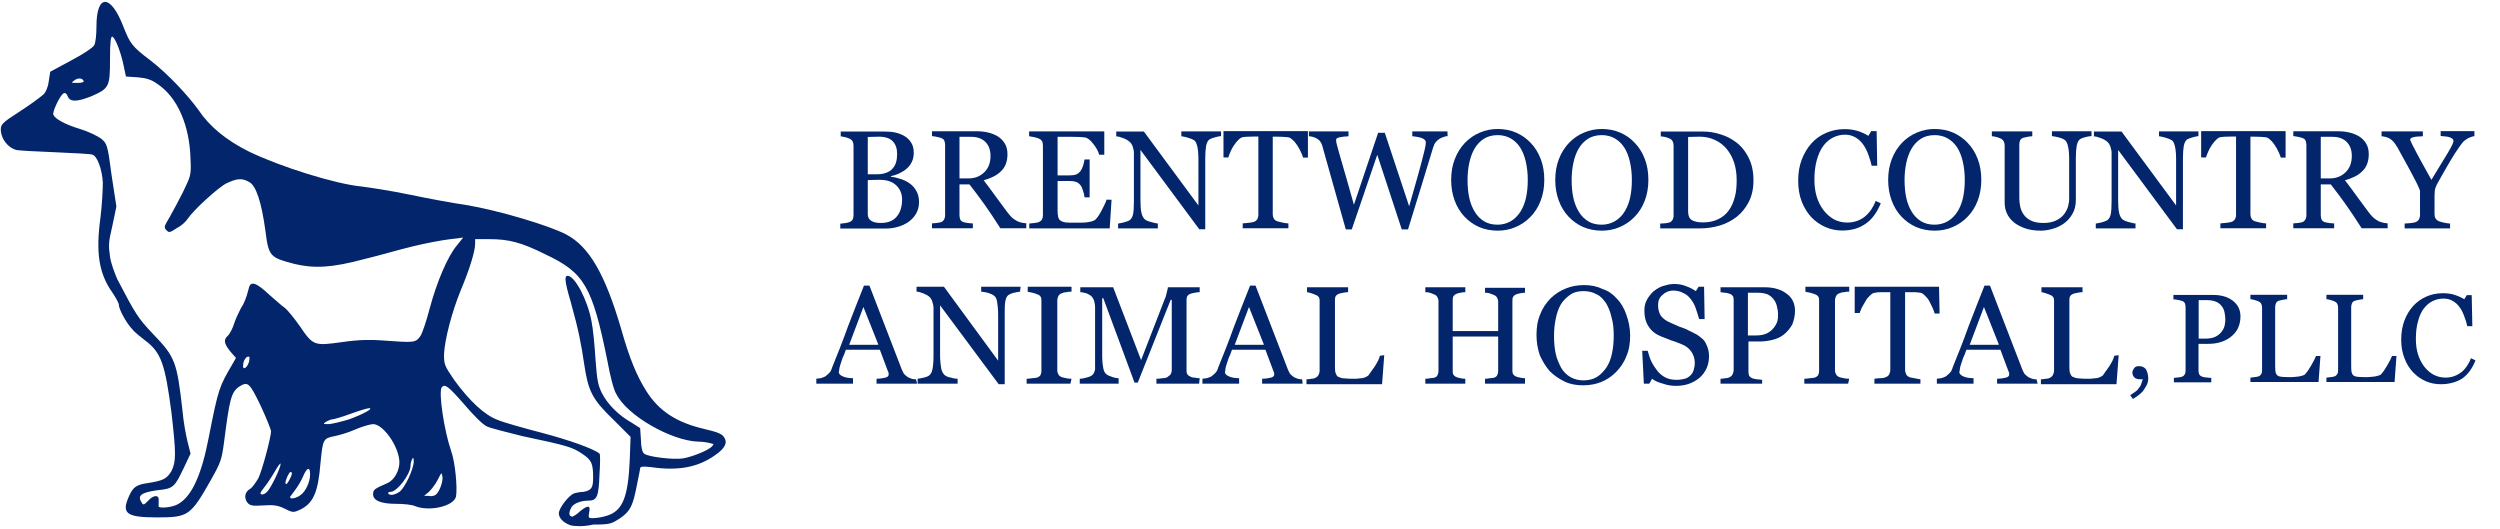 <?xml version="1.0" encoding="utf-8"?>
<!-- Generator: Adobe Illustrator 23.0.1, SVG Export Plug-In . SVG Version: 6.00 Build 0)  -->
<svg version="1.1"
	 id="svg981" xmlns:cc="http://creativecommons.org/ns#" xmlns:dc="http://purl.org/dc/elements/1.1/" xmlns:inkscape="http://www.inkscape.org/namespaces/inkscape" xmlns:rdf="http://www.w3.org/1999/02/22-rdf-syntax-ns#" xmlns:sodipodi="http://sodipodi.sourceforge.net/DTD/sodipodi-0.dtd" xmlns:svg="http://www.w3.org/2000/svg"
	 xmlns="http://www.w3.org/2000/svg" xmlns:xlink="http://www.w3.org/1999/xlink" x="0px" y="0px" viewBox="0 0 313.6 66.3"
	 style="enable-background:new 0 0 313.6 66.3;" xml:space="preserve">
<style type="text/css">
	.st0{fill:#03256c;}
</style>
<sodipodi:namedview  bordercolor="#666666" borderopacity="1.0" fit-margin-bottom="0" fit-margin-left="0" fit-margin-right="0" fit-margin-top="0" id="base" inkscape:current-layer="layer1" inkscape:cx="127.19963" inkscape:cy="-195.31973" inkscape:document-units="mm" inkscape:guide-bbox="true" inkscape:pageopacity="0.0" inkscape:pageshadow="2" inkscape:window-height="705" inkscape:window-maximized="1" inkscape:window-width="1366" inkscape:window-x="-8" inkscape:window-y="-8" inkscape:zoom="0.56770179" pagecolor="#ffffff" showgrid="false" showguides="false">
	<sodipodi:guide  id="guide4560" inkscape:locked="false" orientation="0,1" position="15.184,1.006"></sodipodi:guide>
</sodipodi:namedview>
<g id="g3250" transform="translate(2.097,-10.329)">
</g>
<g id="g4558" transform="matrix(0.687,0,0,0.687,-9.651,40.57)">
	<g id="flowRoot1158-4" transform="matrix(0.26,0,0,0.26,111.162,5.033)">
		<path id="path1240-8" inkscape:connector-curvature="0" class="st0" d="M265-117.9c2,1.3,3.6,3.1,4.9,5.3c1.3,2.2,2,4.8,2,7.9
			c0,3.2-0.7,5.9-2.1,8.3s-3.2,4.3-5.4,5.8c-2.1,1.5-4.6,2.6-7.3,3.4c-2.7,0.8-5.5,1.2-8.3,1.2h-32.2v-3.4c0.8-0.1,1.9-0.2,3.4-0.4
			c1.5-0.2,2.5-0.5,3.2-0.8c1-0.4,1.7-1,2.1-1.8c0.4-0.8,0.6-1.7,0.6-2.9v-48.9c0-1.1-0.2-2-0.6-2.9c-0.4-0.8-1.1-1.5-2.2-2
			c-1-0.5-2-0.8-3.2-1.1s-2.2-0.4-3-0.5v-3.4h31.4c2.4,0,4.8,0.2,7,0.7c2.2,0.5,4.4,1.3,6.4,2.5c1.9,1.1,3.4,2.6,4.7,4.6
			c1.2,1.9,1.8,4.3,1.8,7c0,2.4-0.4,4.5-1.3,6.4c-0.9,1.9-2.1,3.5-3.6,4.8c-1.5,1.3-3.2,2.4-5.1,3.3c-1.9,0.9-3.9,1.5-6.1,2v0.4
			c2,0.2,4.1,0.7,6.5,1.5C260.9-120.3,263.1-119.2,265-117.9L265-117.9z M253.4-128.2c1.2-1.4,2-2.9,2.4-4.5
			c0.5-1.6,0.7-3.6,0.7-5.8c0-3.7-1-6.7-3.1-8.8c-2-2.1-5.3-3.2-9.7-3.2c-1,0-2.3,0-3.9,0.1c-1.5,0-2.8,0.1-3.9,0.1v26.2h6.1
			c2.6,0,4.9-0.3,6.7-1C250.7-125.8,252.2-126.8,253.4-128.2z M260-106.4c0-4-1.4-7.3-4.1-9.9c-2.7-2.6-6.5-3.9-11.6-3.9
			c-2,0-3.8,0-5.2,0.1c-1.4,0-2.5,0.1-3.2,0.1v24c0,2,0.8,3.5,2.4,4.6c1.6,1,3.9,1.5,6.8,1.5c4.8,0,8.4-1.4,10.9-4.2
			S260-101,260-106.4L260-106.4z"/>
		<path id="path1242-1" inkscape:connector-curvature="0" class="st0" d="M347.3-86.2H329c-4.1-6.4-7.7-11.9-11-16.5
			c-3.3-4.6-6.8-9.4-10.7-14.3h-7v21.6c0,1.1,0.2,2.1,0.5,3c0.4,0.8,1.1,1.5,2.3,1.9c0.6,0.2,1.6,0.4,3,0.6c1.4,0.2,2.7,0.3,3.6,0.3
			v3.4H281v-3.4c0.8-0.1,1.9-0.2,3.3-0.3c1.5-0.2,2.5-0.4,3.1-0.6c1-0.4,1.6-1,2.1-1.8c0.4-0.8,0.7-1.8,0.7-3.1v-49.2
			c0-1.1-0.2-2.1-0.5-3s-1.1-1.5-2.3-2c-0.8-0.3-1.8-0.5-3.1-0.8c-1.3-0.3-2.4-0.4-3.3-0.5v-3.4h31.4c2.9,0,5.6,0.3,8.1,0.9
			c2.5,0.6,4.8,1.5,6.9,2.8c2,1.3,3.6,3,4.8,5c1.2,2,1.8,4.5,1.8,7.4c0,2.6-0.4,4.9-1.2,7c-0.8,2-2,3.8-3.6,5.2
			c-1.4,1.4-3.2,2.6-5.2,3.6c-2,1-4.2,1.8-6.7,2.5c3.4,4.4,6.1,8.2,8.3,11.2c2.2,3,5,6.7,8.2,11.1c1.4,1.9,2.7,3.3,3.8,4.3
			c1.2,0.9,2.3,1.6,3.4,2.2c0.8,0.4,1.9,0.7,3.1,1c1.2,0.2,2.3,0.4,3.1,0.4V-86.2z M322.1-137c0-4.1-1.2-7.4-3.6-9.8
			c-2.4-2.4-5.7-3.6-10-3.6h-8.2v29.2h6.3c4.4,0,8.1-1.4,11-4.2C320.6-128.2,322.1-132.1,322.1-137L322.1-137z"/>
		<path id="path1244-7" inkscape:connector-curvature="0" class="st0" d="M407.1-106.2l-1.3,20.1h-56.5v-3.4c1-0.1,2.2-0.2,3.8-0.4
			c1.6-0.2,2.6-0.4,3.1-0.7c1-0.5,1.7-1.1,2.1-1.9c0.4-0.8,0.6-1.7,0.6-2.9v-48.9c0-1.1-0.2-2-0.5-2.8c-0.4-0.8-1.1-1.5-2.2-2
			c-0.9-0.4-2-0.8-3.5-1.1c-1.4-0.3-2.6-0.5-3.5-0.6v-3.4H402v16.4h-3.6c-0.6-2.4-2-5-4.2-7.7c-2.1-2.8-4.1-4.3-6-4.5
			c-1-0.1-2.2-0.2-3.6-0.3s-2.9-0.1-4.7-0.1h-10.7v27.1h7.7c2.5,0,4.3-0.2,5.4-0.7c1.2-0.5,2.2-1.3,3-2.4c0.7-0.9,1.3-2.2,1.8-3.7
			c0.5-1.6,0.8-3,1-4.4h3.6v26.6h-3.6c-0.1-1.5-0.5-3.2-1.1-4.8c-0.5-1.7-1.1-3-1.7-3.7c-1-1.2-2.1-2.1-3.4-2.4
			c-1.2-0.4-2.9-0.6-5-0.6h-7.7v20.4c0,2,0.1,3.7,0.4,4.8c0.3,1.2,0.8,2.1,1.7,2.7s2,1,3.4,1.2c1.4,0.2,3.5,0.2,6.1,0.2
			c1.1,0,2.4,0,4.2,0c1.7,0,3.2-0.1,4.4-0.2c1.2-0.1,2.5-0.4,3.7-0.7c1.3-0.4,2.2-0.8,2.8-1.4c1.5-1.5,3-3.9,4.6-7
			c1.6-3.1,2.7-5.4,3.1-6.9L407.1-106.2z"/>
		<path id="path1246-9" inkscape:connector-curvature="0" class="st0" d="M484-150.9c-0.9,0-2.3,0.3-4.1,0.8c-1.9,0.5-3.2,1-4,1.5
			c-1.2,0.8-1.9,2.3-2.4,4.6c-0.4,2.3-0.6,5.2-0.6,8.6v49.9h-4.2l-41.3-55.7v35.1c0,3.9,0.2,7,0.7,9.1c0.5,2.1,1.3,3.6,2.3,4.5
			c0.7,0.7,2.3,1.4,4.6,2c2.3,0.6,3.8,0.9,4.6,1v3.4h-27.9v-3.4c0.9-0.1,2.3-0.4,4.4-0.9c2-0.6,3.3-1.1,3.8-1.5
			c1.1-0.9,1.9-2.3,2.3-4.1c0.4-1.9,0.6-5,0.6-9.5v-33.5c0-1.5-0.3-2.9-0.8-4.4c-0.5-1.5-1.2-2.6-2.1-3.4c-1.2-1.1-2.7-2-4.7-2.7
			c-2-0.8-3.5-1.2-4.8-1.2v-3.4h19.4l38.3,51.9v-32.4c0-4-0.3-7-0.8-9.1c-0.5-2.1-1.2-3.6-2.2-4.3c-0.9-0.6-2.4-1.2-4.4-1.8
			c-2-0.6-3.6-0.9-4.6-1v-3.4H484L484-150.9z"/>
		<path id="path1248-4" inkscape:connector-curvature="0" class="st0" d="M544.9-135.8h-3.3c-0.3-1.2-0.8-2.5-1.6-4.1
			c-0.7-1.6-1.6-3.1-2.5-4.5c-1-1.5-2-2.8-3.2-3.8c-1.1-1.1-2.2-1.8-3.3-1.9c-1-0.1-2.2-0.2-3.7-0.3c-1.5-0.1-2.9-0.1-4.2-0.1h-2.8
			v54.5c0,1.1,0.2,2,0.7,2.9c0.4,0.9,1.2,1.5,2.4,2c0.6,0.2,1.8,0.5,3.6,0.9c1.9,0.4,3.3,0.6,4.3,0.6v3.4h-32.1v-3.4
			c0.9-0.1,2.3-0.2,4.1-0.4c1.9-0.2,3.1-0.4,3.8-0.7c1.1-0.4,1.8-1,2.3-1.8c0.5-0.8,0.8-1.9,0.8-3.2v-54.9h-2.8c-1,0-2.2,0-3.7,0.1
			c-1.5,0-2.9,0.1-4.2,0.3c-1.1,0.1-2.2,0.8-3.3,1.9c-1.1,1.1-2.2,2.4-3.1,3.8c-1,1.4-1.8,3-2.5,4.6c-0.7,1.6-1.2,2.9-1.5,4h-3.4
			v-18.5h59.3V-135.8z"/>
		<path id="path1250-7" inkscape:connector-curvature="0" class="st0" d="M643.1-150.9c-0.8,0-1.7,0.2-2.8,0.6
			c-1.1,0.3-2,0.8-2.9,1.3c-1.1,0.7-2,1.5-2.7,2.4c-0.7,0.9-1.3,2.2-1.8,3.8c-2.3,7.4-4.9,16-7.9,25.9c-3,9.9-6.3,20.4-9.7,31.5
			h-4.4l-17.2-52.4l-17.9,52.4h-4.2c-3.2-11.2-6.4-22.8-9.8-34.8c-3.4-12.1-5.7-20.1-6.8-24.2c-0.3-1-0.7-1.9-1.3-2.6
			c-0.5-0.8-1.3-1.5-2.3-2.1c-0.8-0.5-1.7-0.9-2.8-1.2c-1.1-0.3-2-0.5-2.9-0.5v-3.4h27.8v3.4c-2.4,0.1-4.5,0.4-6.2,0.7
			c-1.7,0.4-2.5,0.9-2.5,1.8c0,0.3,0,0.8,0.1,1.3c0.1,0.5,0.2,0.9,0.2,1.2c0.7,2.8,2,7.5,3.9,14c1.9,6.5,4.7,16.2,8.3,29.1l17-50.5
			h4.7l17.1,51.6c2.3-7.9,4.3-14.9,5.9-20.8c1.7-5.9,3-11,4.1-15.3c0.8-3,1.2-5,1.4-6.1c0.2-1.1,0.3-2.1,0.3-2.8
			c0-1.1-0.8-2-2.3-2.7c-1.5-0.7-3.9-1.2-7.2-1.5v-3.4h24.7L643.1-150.9z"/>
		<path id="path1252-4" inkscape:connector-curvature="0" class="st0" d="M701.4-146.2c3,3.1,5.4,6.9,7.1,11.4
			c1.7,4.4,2.5,9.3,2.5,14.7c0,5.4-0.9,10.3-2.6,14.7c-1.7,4.4-4.1,8.2-7.2,11.3c-3,3.1-6.4,5.4-10.4,7.1c-3.9,1.7-8.1,2.5-12.6,2.5
			c-4.7,0-9.1-0.9-13.1-2.6c-4-1.8-7.4-4.3-10.3-7.4c-2.9-3.1-5.2-6.9-6.8-11.3c-1.6-4.4-2.4-9.2-2.4-14.3c0-5.5,0.9-10.5,2.6-14.8
			c1.7-4.4,4.1-8.1,7.1-11.3c3-3.1,6.5-5.5,10.5-7.2c4-1.7,8.2-2.5,12.5-2.5c4.5,0,8.8,0.8,12.8,2.5
			C695-151.7,698.5-149.3,701.4-146.2z M694.3-97.9c1.8-2.9,3.1-6.2,3.9-9.9c0.8-3.7,1.2-7.8,1.2-12.3c0-4.7-0.5-9-1.4-12.9
			c-0.9-3.9-2.2-7.2-4-10c-1.8-2.7-4-4.8-6.6-6.3c-2.7-1.5-5.7-2.3-9.1-2.3c-3.8,0-7.1,0.9-9.8,2.6c-2.7,1.8-4.9,4.1-6.6,7.1
			c-1.6,2.8-2.8,6.1-3.6,9.9c-0.8,3.8-1.2,7.7-1.2,11.9c0,4.6,0.4,8.8,1.2,12.5c0.8,3.7,2.1,7,3.9,9.9c1.7,2.8,3.9,5,6.5,6.6
			c2.6,1.6,5.8,2.4,9.4,2.4c3.4,0,6.5-0.8,9.3-2.4C690.3-92.8,692.5-95.1,694.3-97.9L694.3-97.9z"/>
		<path id="path1254-2" inkscape:connector-curvature="0" class="st0" d="M774.5-146.2c3,3.1,5.4,6.9,7.1,11.4
			c1.7,4.4,2.5,9.3,2.5,14.7c0,5.4-0.9,10.3-2.6,14.7c-1.7,4.4-4.1,8.2-7.2,11.3c-3,3.1-6.4,5.4-10.4,7.1c-3.9,1.7-8.1,2.5-12.6,2.5
			c-4.7,0-9.1-0.9-13.1-2.6c-4-1.8-7.4-4.3-10.3-7.4c-2.9-3.1-5.2-6.9-6.8-11.3c-1.6-4.4-2.4-9.2-2.4-14.3c0-5.5,0.9-10.5,2.6-14.8
			c1.7-4.4,4.1-8.1,7.1-11.3c3-3.1,6.5-5.5,10.5-7.2c4-1.7,8.2-2.5,12.5-2.5c4.5,0,8.8,0.8,12.8,2.5S771.6-149.3,774.5-146.2z
			 M767.4-97.9c1.8-2.9,3.1-6.2,3.9-9.9c0.8-3.7,1.2-7.8,1.2-12.3c0-4.7-0.5-9-1.4-12.9c-0.9-3.9-2.2-7.2-4-10
			c-1.8-2.7-4-4.8-6.6-6.3c-2.7-1.5-5.7-2.3-9.1-2.3c-3.8,0-7.1,0.9-9.8,2.6c-2.7,1.8-4.9,4.1-6.6,7.1c-1.6,2.8-2.8,6.1-3.6,9.9
			c-0.8,3.8-1.2,7.7-1.2,11.9c0,4.6,0.4,8.8,1.2,12.5c0.8,3.7,2.1,7,3.9,9.9c1.7,2.8,3.9,5,6.5,6.6c2.6,1.6,5.8,2.4,9.4,2.4
			c3.4,0,6.5-0.8,9.3-2.4C763.4-92.8,765.7-95.1,767.4-97.9L767.4-97.9z"/>
		<path id="path1256-3" inkscape:connector-curvature="0" class="st0" d="M857.9-119.8c0,5.8-1.1,10.8-3.3,15.1
			c-2.2,4.3-5,7.7-8.5,10.5c-3.5,2.7-7.5,4.8-11.9,6.1c-4.4,1.3-8.9,2-13.6,2h-28.2v-3.4c0.9,0,2.1-0.1,3.6-0.2
			c1.5-0.2,2.5-0.4,3-0.6c1-0.4,1.6-1,2.1-1.8c0.4-0.8,0.7-1.8,0.7-3v-49.1c0-1.1-0.2-2.1-0.6-2.9c-0.4-0.9-1.1-1.6-2.2-2.1
			c-1-0.5-2.1-0.8-3.2-1.1c-1.2-0.2-2.1-0.4-3-0.4v-3.4h29.7c4.1,0,8.1,0.6,12.1,1.9c4,1.2,7.4,2.9,10.4,5.1c4,2.8,7.1,6.6,9.4,11.2
			C856.7-131.5,857.9-126.1,857.9-119.8z M846.1-119.9c0-4.6-0.6-8.7-1.8-12.4c-1.2-3.7-3-6.9-5.3-9.7c-2.2-2.6-4.9-4.7-8.2-6.2
			c-3.2-1.5-6.8-2.3-10.7-2.3c-1.3,0-2.8,0-4.5,0.1c-1.6,0-2.8,0.1-3.6,0.1v52.3c0,2.9,0.8,4.9,2.5,6c1.7,1.1,4.3,1.7,7.8,1.7
			c4.1,0,7.6-0.7,10.7-2.2c3-1.4,5.5-3.4,7.4-6c2-2.7,3.4-5.8,4.3-9.3C845.7-111.1,846.1-115.2,846.1-119.9z"/>
		<path id="path1258-2" inkscape:connector-curvature="0" class="st0" d="M920.2-84.6c-4.1,0-8-0.8-11.7-2.4c-3.7-1.6-7-3.9-9.9-6.9
			c-2.8-3-5.1-6.7-6.8-11c-1.7-4.4-2.5-9.2-2.5-14.7c0-5.4,0.8-10.4,2.5-14.8c1.7-4.4,4-8.3,6.9-11.5c2.9-3.2,6.3-5.6,10.3-7.3
			c4-1.7,8.2-2.6,12.7-2.6c3.4,0,6.4,0.4,9.1,1.2c2.7,0.8,5.3,2,7.8,3.5l2-3.3h3.8l0.4,24.3h-3.9c-0.5-2.4-1.3-4.9-2.3-7.7
			c-1-2.8-2.2-5.1-3.6-7.1c-1.5-2.2-3.4-3.9-5.5-5.1c-2.1-1.2-4.5-1.9-7.2-1.9c-3.1,0-6,0.7-8.7,2.1c-2.7,1.4-5,3.4-6.9,6.1
			c-1.9,2.6-3.3,5.9-4.4,9.9c-1.1,4-1.6,8.5-1.6,13.4c0,4.4,0.5,8.3,1.6,12c1.1,3.6,2.7,6.8,4.8,9.5c2,2.7,4.5,4.8,7.2,6.4
			c2.8,1.5,5.9,2.3,9.4,2.3c2.6,0,5-0.4,7.1-1.2c2.2-0.8,4.1-1.9,5.7-3.3c1.6-1.4,3-3,4.2-4.8c1.2-1.8,2.2-3.7,3-5.9l3.6,1.7
			c-2.8,6.7-6.4,11.6-10.9,14.5C931.8-86,926.4-84.6,920.2-84.6z"/>
		<path id="path1260-2" inkscape:connector-curvature="0" class="st0" d="M1008.3-146.2c3,3.1,5.4,6.9,7.1,11.4
			c1.7,4.4,2.5,9.3,2.5,14.7c0,5.4-0.9,10.3-2.6,14.7c-1.7,4.4-4.1,8.2-7.2,11.3c-3,3.1-6.4,5.4-10.4,7.1c-3.9,1.7-8.1,2.5-12.6,2.5
			c-4.7,0-9.1-0.9-13.1-2.6c-4-1.8-7.4-4.3-10.3-7.4c-2.9-3.1-5.2-6.9-6.8-11.3c-1.6-4.4-2.4-9.2-2.4-14.3c0-5.5,0.9-10.5,2.6-14.8
			c1.7-4.4,4.1-8.1,7.1-11.3c3-3.1,6.5-5.5,10.5-7.2c4-1.7,8.2-2.5,12.5-2.5c4.5,0,8.8,0.8,12.8,2.5
			C1001.9-151.7,1005.4-149.3,1008.3-146.2L1008.3-146.2z M1001.2-97.9c1.8-2.9,3.1-6.2,3.9-9.9c0.8-3.7,1.2-7.8,1.2-12.3
			c0-4.7-0.5-9-1.4-12.9c-0.9-3.9-2.2-7.2-4-10c-1.8-2.7-4-4.8-6.6-6.3c-2.7-1.5-5.7-2.3-9.1-2.3c-3.8,0-7.1,0.9-9.8,2.6
			c-2.7,1.8-4.9,4.1-6.6,7.1c-1.6,2.8-2.8,6.1-3.6,9.9c-0.8,3.8-1.2,7.7-1.2,11.9c0,4.6,0.4,8.8,1.2,12.5s2.1,7,3.9,9.9
			c1.7,2.8,3.9,5,6.5,6.6c2.6,1.6,5.8,2.4,9.4,2.4c3.4,0,6.5-0.8,9.3-2.4C997.2-92.8,999.4-95.1,1001.2-97.9L1001.2-97.9z"/>
		<path id="path1262-2" inkscape:connector-curvature="0" class="st0" d="M1095.3-150.9c-0.9,0-2.2,0.2-3.9,0.6
			c-1.7,0.4-3.1,0.9-4.2,1.6c-1.1,0.7-1.8,2.3-2.3,4.6c-0.4,2.3-0.6,5.1-0.6,8.4v29.6c0,3.8-0.8,7.1-2.4,9.8
			c-1.6,2.8-3.6,5.1-6.2,6.9c-2.5,1.7-5.2,3-8,3.7c-2.8,0.8-5.5,1.2-8,1.2c-4.1,0-7.7-0.5-10.9-1.6c-3.2-1.1-5.9-2.5-8.1-4.3
			c-2.1-1.8-3.8-3.9-4.8-6.2c-1.1-2.4-1.6-4.8-1.6-7.4v-40.3c0-1.1-0.2-2-0.6-2.8c-0.4-0.8-1.1-1.5-2.2-2.1
			c-0.8-0.4-1.8-0.8-3.1-1.1c-1.2-0.3-2.3-0.5-3.1-0.5v-3.4h28.4v3.4c-0.9,0-2,0.2-3.4,0.4c-1.3,0.3-2.3,0.5-3,0.7
			c-1.1,0.4-1.8,1-2.2,1.9c-0.4,0.9-0.5,1.9-0.5,2.9v37.6c0,1.8,0.2,3.7,0.6,5.8c0.4,2,1.2,3.8,2.4,5.6c1.2,1.8,2.9,3.2,5.1,4.3
			c2.1,1.1,5.1,1.7,8.8,1.7c3.5,0,6.5-0.6,8.8-1.7c2.4-1.1,4.3-2.6,5.7-4.4c1.3-1.7,2.2-3.5,2.8-5.4c0.5-1.9,0.8-3.8,0.8-5.7v-27.9
			c0-3.6-0.3-6.4-0.8-8.7c-0.5-2.3-1.3-3.8-2.3-4.5c-1.1-0.8-2.7-1.4-4.6-1.9c-1.9-0.4-3.4-0.7-4.4-0.8v-3.4h27.8V-150.9z"/>
		<path id="path1264-7" inkscape:connector-curvature="0" class="st0" d="M1170.6-150.9c-0.9,0-2.3,0.3-4.1,0.8
			c-1.9,0.5-3.2,1-4,1.5c-1.2,0.8-1.9,2.3-2.4,4.6c-0.4,2.3-0.6,5.2-0.6,8.6v49.9h-4.2l-41.3-55.7v35.1c0,3.9,0.2,7,0.7,9.1
			c0.5,2.1,1.3,3.6,2.3,4.5c0.7,0.7,2.3,1.4,4.6,2c2.3,0.6,3.8,0.9,4.6,1v3.4h-27.9v-3.4c0.9-0.1,2.3-0.4,4.4-0.9
			c2-0.6,3.3-1.1,3.8-1.5c1.1-0.9,1.9-2.3,2.3-4.1c0.4-1.9,0.6-5,0.6-9.5v-33.5c0-1.5-0.3-2.9-0.8-4.4c-0.5-1.5-1.2-2.6-2.1-3.4
			c-1.2-1.1-2.7-2-4.7-2.7c-2-0.8-3.5-1.2-4.8-1.2v-3.4h19.4l38.3,51.9v-32.4c0-4-0.3-7-0.8-9.1c-0.5-2.1-1.2-3.6-2.2-4.3
			c-0.9-0.6-2.4-1.2-4.4-1.8c-2-0.6-3.6-0.9-4.6-1v-3.4h27.7V-150.9z"/>
		<path id="path1266-9" inkscape:connector-curvature="0" class="st0" d="M1231.5-135.8h-3.3c-0.3-1.2-0.8-2.5-1.6-4.1
			c-0.7-1.6-1.6-3.1-2.5-4.5c-1-1.5-2-2.8-3.2-3.8c-1.1-1.1-2.2-1.8-3.3-1.9c-1-0.1-2.2-0.2-3.7-0.3c-1.5-0.1-2.9-0.1-4.2-0.1h-2.8
			v54.5c0,1.1,0.2,2,0.7,2.9c0.4,0.9,1.2,1.5,2.4,2c0.6,0.2,1.8,0.5,3.6,0.9c1.9,0.4,3.3,0.6,4.3,0.6v3.4h-32.1v-3.4
			c0.9-0.1,2.3-0.2,4.1-0.4c1.9-0.2,3.1-0.4,3.8-0.7c1.1-0.4,1.8-1,2.3-1.8c0.5-0.8,0.8-1.9,0.8-3.2v-54.9h-2.8c-1,0-2.2,0-3.7,0.1
			c-1.5,0-2.9,0.1-4.2,0.3c-1.1,0.1-2.2,0.8-3.3,1.9c-1.1,1.1-2.2,2.4-3.1,3.8c-1,1.4-1.8,3-2.5,4.6c-0.7,1.6-1.2,2.9-1.5,4h-3.4
			v-18.5h59.3V-135.8z"/>
		<path id="path1268-1" inkscape:connector-curvature="0" class="st0" d="M1303.3-86.2H1285c-4.1-6.4-7.7-11.9-11-16.5
			c-3.3-4.6-6.8-9.4-10.7-14.3h-7v21.6c0,1.1,0.2,2.1,0.5,3c0.4,0.8,1.1,1.5,2.3,1.9c0.6,0.2,1.6,0.4,3,0.6c1.4,0.2,2.7,0.3,3.6,0.3
			v3.4H1237v-3.4c0.8-0.1,1.9-0.2,3.3-0.3c1.5-0.2,2.5-0.4,3.1-0.6c1-0.4,1.6-1,2.1-1.8c0.4-0.8,0.7-1.8,0.7-3.1v-49.2
			c0-1.1-0.2-2.1-0.5-3c-0.3-0.9-1.1-1.5-2.3-2c-0.8-0.3-1.8-0.5-3.1-0.8c-1.3-0.3-2.4-0.4-3.3-0.5v-3.4h31.4c2.9,0,5.6,0.3,8.1,0.9
			c2.5,0.6,4.8,1.5,6.9,2.8c2,1.3,3.6,3,4.8,5c1.2,2,1.8,4.5,1.8,7.4c0,2.6-0.4,4.9-1.2,7c-0.8,2-2,3.8-3.6,5.2
			c-1.4,1.4-3.2,2.6-5.2,3.6c-2,1-4.2,1.8-6.7,2.5c3.4,4.4,6.1,8.2,8.3,11.2c2.2,3,5,6.7,8.2,11.1c1.4,1.9,2.7,3.3,3.8,4.3
			c1.2,0.9,2.3,1.6,3.4,2.2c0.8,0.4,1.9,0.7,3.1,1s2.3,0.4,3.1,0.4L1303.3-86.2z M1278.1-137c0-4.1-1.2-7.4-3.6-9.8
			c-2.4-2.4-5.7-3.6-10-3.6h-8.2v29.2h6.3c4.4,0,8.1-1.4,11-4.2C1276.6-128.2,1278.1-132.1,1278.1-137L1278.1-137z"/>
		<path id="path1270-9" inkscape:connector-curvature="0" class="st0" d="M1364.2-150.9c-0.5,0-1.4,0.3-2.6,0.7
			c-1.2,0.4-2,0.8-2.5,1.2c-1.2,0.8-2.1,1.4-2.5,1.8c-0.4,0.4-1.3,1.5-2.6,3.3c-2.5,3.5-4.8,7.1-6.9,10.7c-2.1,3.6-4.8,8.2-7.9,13.8
			c-1.2,2-2,3.7-2.4,4.9c-0.4,1.2-0.6,3.1-0.6,5.4v13c0,1.2,0.2,2.2,0.7,3c0.5,0.8,1.3,1.5,2.4,2c0.7,0.3,1.9,0.6,3.6,1
			c1.7,0.4,3.1,0.5,4.2,0.6v3.4h-31.9v-3.4c0.9-0.1,2.2-0.2,4-0.3c1.8-0.2,3-0.4,3.7-0.7c1.2-0.5,1.9-1.1,2.4-2
			c0.4-0.8,0.7-1.9,0.7-3.1v-16.6c0-0.5-0.3-1.4-1-2.8c-0.6-1.4-1.3-2.9-2.2-4.6c-1.9-3.7-4-7.7-6.4-12c-2.3-4.3-4.4-8-6.1-11.1
			c-1.1-1.8-2-3.2-2.8-4.1c-0.8-0.9-1.7-1.7-2.8-2.4c-0.8-0.5-1.7-0.8-2.8-1.1c-1.1-0.3-2-0.4-2.9-0.5v-3.4h29v3.4
			c-3.3,0.1-5.6,0.3-6.9,0.7c-1.3,0.4-2,0.9-2,1.6c0,0.2,0.1,0.5,0.3,1c0.2,0.5,0.5,1.1,0.8,1.8c0.4,0.8,0.9,1.8,1.5,2.9
			c0.6,1.1,1.1,2.1,1.6,3.1c1.5,2.8,3,5.7,4.6,8.5c1.6,2.8,3.6,6.5,6.1,11c5-8.1,8.8-14.4,11.5-18.9c2.7-4.5,4-7.3,4-8.2
			c0-0.7-0.3-1.3-0.8-1.8c-0.5-0.4-1.3-0.8-2.2-1.1c-0.9-0.3-1.9-0.4-3-0.5c-1.1-0.1-2.1-0.2-3-0.3v-3.4h23.7L1364.2-150.9z"/>
	</g>
	<path id="path1273-8" inkscape:connector-curvature="0" class="st0" d="M181.5,11h-7.4v-0.9c0.6,0,1.2-0.1,1.6-0.2
		c0.4-0.1,0.6-0.3,0.6-0.5c0-0.1,0-0.2,0-0.3c0-0.1,0-0.2-0.1-0.3l-1.5-4h-6.2c-0.2,0.6-0.4,1.1-0.6,1.5c-0.1,0.4-0.3,0.8-0.4,1.2
		c-0.1,0.4-0.2,0.6-0.2,0.9c0,0.2-0.1,0.4-0.1,0.5c0,0.3,0.3,0.6,0.8,0.8c0.5,0.2,1.1,0.3,1.8,0.3V11h-6.7v-0.9
		c0.2,0,0.5-0.1,0.8-0.1c0.3-0.1,0.6-0.2,0.8-0.3c0.3-0.2,0.6-0.5,0.8-0.7c0.2-0.2,0.4-0.6,0.5-1c0.9-2.2,1.9-4.7,2.9-7.5
		c1.1-2.8,2-5.2,2.9-7.4h1l5.9,15.3c0.1,0.3,0.3,0.6,0.4,0.8c0.2,0.2,0.4,0.4,0.7,0.6c0.2,0.1,0.4,0.2,0.7,0.3
		c0.3,0.1,0.6,0.1,0.8,0.1L181.5,11z M174.4,3.8L171.7-3l-2.6,6.9H174.4z"/>
	<path id="path1275-6" inkscape:connector-curvature="0" class="st0" d="M200.3-5.8c-0.2,0-0.6,0.1-1.1,0.2c-0.5,0.1-0.8,0.3-1,0.4
		c-0.3,0.2-0.5,0.6-0.6,1.2c-0.1,0.6-0.1,1.3-0.1,2.2v12.9h-1.1L185.7-3.3v9.1c0,1,0.1,1.8,0.2,2.4c0.1,0.5,0.3,0.9,0.6,1.2
		c0.2,0.2,0.6,0.4,1.2,0.5c0.6,0.2,1,0.2,1.2,0.2V11h-7.3v-0.9c0.2,0,0.6-0.1,1.1-0.2c0.5-0.1,0.9-0.3,1-0.4
		c0.3-0.2,0.5-0.6,0.6-1.1c0.1-0.5,0.2-1.3,0.2-2.5v-8.7c0-0.4-0.1-0.8-0.2-1.1c-0.1-0.4-0.3-0.7-0.5-0.9c-0.3-0.3-0.7-0.5-1.2-0.7
		c-0.5-0.2-0.9-0.3-1.2-0.3v-0.9h5l9.9,13.5v-8.4c0-1-0.1-1.8-0.2-2.4c-0.1-0.6-0.3-0.9-0.6-1.1c-0.2-0.2-0.6-0.3-1.1-0.5
		c-0.5-0.1-0.9-0.2-1.2-0.2v-0.9h7.2L200.3-5.8z"/>
	<path id="path1277-4" inkscape:connector-curvature="0" class="st0" d="M209.5,11h-8v-0.9c0.2,0,0.5,0,1-0.1c0.4,0,0.7-0.1,0.9-0.1
		c0.3-0.1,0.5-0.3,0.6-0.4c0.1-0.2,0.2-0.5,0.2-0.8V-4.1c0-0.3,0-0.5-0.1-0.7c-0.1-0.2-0.3-0.4-0.6-0.5c-0.2-0.1-0.6-0.2-0.9-0.3
		c-0.4-0.1-0.7-0.1-0.9-0.2v-0.9h8v0.9c-0.3,0-0.6,0-0.9,0.1c-0.4,0-0.7,0.1-0.9,0.2c-0.3,0.1-0.5,0.3-0.6,0.5
		c-0.1,0.2-0.2,0.5-0.2,0.7V8.6c0,0.3,0.1,0.5,0.2,0.7c0.1,0.2,0.3,0.4,0.6,0.5c0.2,0.1,0.5,0.1,0.8,0.2c0.4,0.1,0.7,0.1,1,0.1
		L209.5,11z"/>
	<path id="path1279-3" inkscape:connector-curvature="0" class="st0" d="M233,11h-7.8v-0.9c0.3,0,0.6,0,1.1-0.1
		c0.4,0,0.8-0.1,0.9-0.2c0.3-0.2,0.4-0.3,0.6-0.5c0.1-0.2,0.2-0.5,0.2-0.8V-4.3h-0.2l-6,15.1h-0.6l-5.7-15.4h-0.2V5.9
		c0,1,0.1,1.8,0.2,2.3c0.1,0.5,0.3,0.9,0.6,1.1c0.2,0.2,0.6,0.3,1.1,0.5c0.6,0.2,0.9,0.2,1.1,0.2V11h-7.1v-0.9
		c0.4,0,0.8-0.1,1.2-0.2c0.4-0.1,0.7-0.2,1-0.4c0.3-0.2,0.5-0.6,0.6-1.1C214,8,214,7.2,214,6.1v-9c0-0.5-0.1-1-0.2-1.3
		c-0.1-0.3-0.3-0.6-0.5-0.8c-0.3-0.2-0.6-0.4-0.9-0.5c-0.4-0.1-0.7-0.2-1.1-0.2v-0.9h6l5.1,13.3l4.3-11.1c0.2-0.4,0.3-0.8,0.4-1.3
		c0.1-0.4,0.2-0.7,0.2-0.9h5.8v0.9c-0.2,0-0.5,0-0.9,0.1c-0.4,0.1-0.6,0.1-0.8,0.2c-0.3,0.1-0.5,0.3-0.6,0.5
		c-0.1,0.2-0.1,0.5-0.1,0.8V8.5c0,0.3,0,0.5,0.1,0.7c0.1,0.2,0.3,0.4,0.6,0.5c0.1,0.1,0.4,0.2,0.8,0.2c0.4,0.1,0.7,0.1,0.9,0.1
		L233,11z"/>
	<path id="path1281-0" inkscape:connector-curvature="0" class="st0" d="M251.9,11h-7.4v-0.9c0.6,0,1.2-0.1,1.6-0.2
		c0.4-0.1,0.6-0.3,0.6-0.5c0-0.1,0-0.2,0-0.3c0-0.1,0-0.2-0.1-0.3l-1.5-4H239c-0.2,0.6-0.4,1.1-0.6,1.5c-0.1,0.4-0.3,0.8-0.4,1.2
		c-0.1,0.4-0.2,0.6-0.2,0.9c0,0.2-0.1,0.4-0.1,0.5c0,0.3,0.3,0.6,0.8,0.8c0.5,0.2,1.1,0.3,1.8,0.3V11h-6.7v-0.9
		c0.2,0,0.5-0.1,0.8-0.1c0.3-0.1,0.6-0.2,0.8-0.3c0.3-0.2,0.6-0.5,0.8-0.7c0.2-0.2,0.4-0.6,0.5-1c0.9-2.2,1.9-4.7,2.9-7.5
		c1.1-2.8,2-5.2,2.9-7.4h1l5.9,15.3c0.1,0.3,0.3,0.6,0.4,0.8c0.2,0.2,0.4,0.4,0.7,0.6c0.2,0.1,0.4,0.2,0.7,0.3
		c0.3,0.1,0.6,0.1,0.8,0.1L251.9,11z M244.8,3.8L242.1-3l-2.6,6.9H244.8z"/>
	<path id="path1283-4" inkscape:connector-curvature="0" class="st0" d="M266.8,5.8l-0.4,5.3h-13.8v-0.9c0.2,0,0.5,0,0.9-0.1
		c0.4,0,0.6-0.1,0.8-0.2c0.2-0.1,0.4-0.3,0.5-0.5c0.1-0.2,0.2-0.5,0.2-0.8V-4c0-0.3,0-0.5-0.1-0.7c-0.1-0.2-0.3-0.4-0.6-0.5
		c-0.2-0.1-0.5-0.2-0.8-0.3c-0.3-0.1-0.6-0.2-0.8-0.2v-0.9h7.5v0.9c-0.2,0-0.5,0-0.9,0.1c-0.4,0.1-0.6,0.1-0.8,0.2
		c-0.3,0.1-0.5,0.3-0.6,0.5c-0.1,0.2-0.1,0.5-0.1,0.8V7.7c0,0.5,0,1,0.1,1.3c0.1,0.3,0.2,0.5,0.4,0.7c0.2,0.1,0.5,0.2,0.8,0.3
		c0.4,0,0.9,0.1,1.6,0.1c0.3,0,0.6,0,1,0c0.3,0,0.6-0.1,0.9-0.1c0.3,0,0.6-0.1,0.8-0.2c0.2-0.1,0.4-0.2,0.5-0.3
		c0.3-0.4,0.7-1,1.2-1.7c0.5-0.8,0.8-1.4,0.9-1.9L266.8,5.8z"/>
	<path id="path1285-2" inkscape:connector-curvature="0" class="st0" d="M292.5,11h-7.3v-0.9c0.2,0,0.5,0,0.9-0.1
		c0.4,0,0.6-0.1,0.8-0.1c0.2-0.1,0.4-0.2,0.5-0.4c0.1-0.2,0.2-0.5,0.2-0.8V2.4h-8.3v6.2c0,0.3,0,0.5,0.1,0.7
		c0.1,0.2,0.3,0.4,0.6,0.5c0.1,0.1,0.4,0.1,0.7,0.2c0.4,0.1,0.7,0.1,0.9,0.1V11h-7.3v-0.9c0.2,0,0.5,0,0.9-0.1
		c0.4,0,0.6-0.1,0.8-0.1c0.2-0.1,0.4-0.2,0.5-0.4c0.1-0.2,0.2-0.5,0.2-0.8V-4.1c0-0.3-0.1-0.5-0.2-0.7c-0.1-0.2-0.3-0.4-0.6-0.5
		c-0.2-0.1-0.5-0.2-0.8-0.3c-0.3-0.1-0.6-0.1-0.8-0.1v-0.9h7.3v0.9c-0.2,0-0.5,0-0.9,0.1c-0.3,0.1-0.6,0.1-0.7,0.2
		c-0.3,0.1-0.5,0.3-0.6,0.5c-0.1,0.2-0.1,0.5-0.1,0.8v5.5h8.3v-5.4c0-0.3-0.1-0.5-0.2-0.7c-0.1-0.2-0.3-0.4-0.6-0.5
		c-0.2-0.1-0.5-0.2-0.8-0.3c-0.3-0.1-0.6-0.1-0.8-0.1v-0.9h7.3v0.9c-0.2,0-0.5,0-0.9,0.1c-0.3,0.1-0.6,0.1-0.7,0.2
		c-0.3,0.1-0.5,0.3-0.6,0.5c-0.1,0.2-0.1,0.5-0.1,0.8V8.5c0,0.3,0,0.5,0.1,0.7c0.1,0.2,0.3,0.4,0.6,0.5c0.1,0.1,0.4,0.1,0.7,0.2
		c0.4,0.1,0.7,0.1,0.9,0.1L292.5,11z"/>
	<path id="path1287-6" inkscape:connector-curvature="0" class="st0" d="M309.2-4.6c0.8,0.8,1.4,1.8,1.8,3c0.4,1.1,0.7,2.4,0.7,3.8
		c0,1.4-0.2,2.7-0.7,3.8c-0.4,1.1-1.1,2.1-1.9,2.9c-0.8,0.8-1.7,1.4-2.7,1.8c-1,0.4-2.1,0.6-3.3,0.6c-1.2,0-2.4-0.2-3.4-0.7
		c-1-0.5-1.9-1.1-2.7-1.9c-0.7-0.8-1.3-1.8-1.8-2.9c-0.4-1.2-0.6-2.4-0.6-3.7c0-1.4,0.2-2.7,0.7-3.8c0.4-1.1,1.1-2.1,1.9-2.9
		C298-5.4,299-6,300-6.4c1-0.4,2.1-0.6,3.3-0.6c1.2,0,2.3,0.2,3.3,0.7C307.6-6,308.5-5.4,309.2-4.6L309.2-4.6z M307.4,8
		c0.5-0.8,0.8-1.6,1-2.6c0.2-1,0.3-2,0.3-3.2c0-1.2-0.1-2.3-0.4-3.3c-0.2-1-0.6-1.9-1-2.6c-0.5-0.7-1-1.3-1.7-1.6
		c-0.7-0.4-1.5-0.6-2.4-0.6c-1,0-1.8,0.2-2.5,0.7c-0.7,0.5-1.3,1.1-1.7,1.8c-0.4,0.7-0.7,1.6-0.9,2.6c-0.2,1-0.3,2-0.3,3.1
		c0,1.2,0.1,2.3,0.3,3.2c0.2,1,0.6,1.8,1,2.6c0.4,0.7,1,1.3,1.7,1.7c0.7,0.4,1.5,0.6,2.4,0.6c0.9,0,1.7-0.2,2.4-0.6
		C306.4,9.3,306.9,8.7,307.4,8L307.4,8z"/>
	<path id="path1289-9" inkscape:connector-curvature="0" class="st0" d="M325,2.9c0.4,0.4,0.6,0.9,0.8,1.4c0.2,0.5,0.3,1.1,0.3,1.7
		c0,1.6-0.6,2.9-1.7,3.9c-1.2,1-2.6,1.5-4.3,1.5c-0.8,0-1.6-0.1-2.4-0.4c-0.8-0.2-1.5-0.5-2-0.9l-0.5,0.9h-1L313.9,5h1
		c0.2,0.7,0.4,1.4,0.7,2c0.3,0.6,0.7,1.2,1.1,1.7c0.4,0.5,0.9,0.9,1.5,1.2c0.6,0.3,1.3,0.4,2,0.4c0.6,0,1.1-0.1,1.5-0.2
		c0.4-0.1,0.8-0.4,1-0.6c0.3-0.3,0.5-0.6,0.6-1c0.1-0.4,0.2-0.8,0.2-1.3c0-0.7-0.2-1.4-0.6-2c-0.4-0.6-1-1.1-1.8-1.4
		c-0.5-0.2-1.2-0.5-1.9-0.7c-0.7-0.3-1.3-0.5-1.8-0.7c-1-0.4-1.8-1-2.3-1.8c-0.5-0.7-0.8-1.7-0.8-2.9c0-0.7,0.1-1.3,0.4-1.9
		c0.3-0.6,0.7-1.1,1.2-1.6c0.5-0.4,1.1-0.8,1.7-1c0.7-0.2,1.3-0.4,2.1-0.4c0.8,0,1.5,0.1,2.2,0.4c0.6,0.2,1.2,0.5,1.8,0.9l0.5-0.8h1
		l0.1,5.9h-1c-0.2-0.7-0.4-1.3-0.6-1.9c-0.2-0.6-0.5-1.2-0.9-1.7c-0.4-0.5-0.8-0.9-1.3-1.1C321-5.8,320.3-6,319.6-6
		c-0.8,0-1.5,0.3-2,0.8c-0.6,0.5-0.8,1.1-0.8,1.9c0,0.8,0.2,1.4,0.5,1.9c0.4,0.5,0.9,0.9,1.6,1.2c0.6,0.3,1.2,0.5,1.8,0.8
		c0.6,0.2,1.2,0.4,1.7,0.7c0.5,0.2,1,0.5,1.4,0.7C324.2,2.2,324.6,2.6,325,2.9L325,2.9z"/>
	<path id="path1291-9" inkscape:connector-curvature="0" class="st0" d="M341.8-2.3c0,0.9-0.2,1.7-0.5,2.5c-0.4,0.7-0.9,1.3-1.5,1.8
		c-0.6,0.5-1.3,0.8-2.1,1c-0.8,0.2-1.6,0.3-2.4,0.3h-2v5.4c0,0.3,0,0.5,0.1,0.8c0.1,0.2,0.3,0.4,0.6,0.5c0.1,0.1,0.4,0.1,0.8,0.2
		c0.4,0,0.7,0.1,1,0.1V11h-7.6v-0.9c0.2,0,0.5,0,0.9-0.1c0.4,0,0.6-0.1,0.8-0.2c0.2-0.1,0.4-0.3,0.5-0.5c0.1-0.2,0.2-0.5,0.2-0.8
		V-4.1c0-0.3,0-0.6-0.1-0.8c-0.1-0.2-0.3-0.4-0.6-0.5c-0.3-0.1-0.6-0.2-0.9-0.2c-0.3,0-0.6-0.1-0.8-0.1v-0.9h8.1c1.6,0,3,0.4,4,1.2
		C341.3-4.7,341.8-3.6,341.8-2.3L341.8-2.3z M338,0.7c0.3-0.4,0.5-0.8,0.6-1.2c0.1-0.4,0.1-0.8,0.1-1.2c0-0.5-0.1-1-0.2-1.4
		c-0.1-0.5-0.3-0.9-0.6-1.3c-0.3-0.4-0.7-0.7-1.1-0.9c-0.5-0.2-1.1-0.3-1.8-0.3h-1.8v7.8h1.3c0.9,0,1.6-0.1,2.2-0.4
		C337.3,1.5,337.7,1.1,338,0.7z"/>
	<path id="path1293-3" inkscape:connector-curvature="0" class="st0" d="M351.5,11h-8v-0.9c0.2,0,0.5,0,1-0.1c0.4,0,0.7-0.1,0.9-0.1
		c0.3-0.1,0.5-0.3,0.6-0.4c0.1-0.2,0.2-0.5,0.2-0.8V-4.1c0-0.3,0-0.5-0.1-0.7c-0.1-0.2-0.3-0.4-0.6-0.5c-0.2-0.1-0.6-0.2-0.9-0.3
		c-0.4-0.1-0.7-0.1-0.9-0.2v-0.9h8v0.9c-0.3,0-0.6,0-0.9,0.1c-0.4,0-0.7,0.1-0.9,0.2c-0.3,0.1-0.5,0.3-0.6,0.5
		c-0.1,0.2-0.2,0.5-0.2,0.7V8.6c0,0.3,0.1,0.5,0.2,0.7c0.1,0.2,0.3,0.4,0.6,0.5c0.2,0.1,0.5,0.1,0.8,0.2c0.4,0.1,0.7,0.1,1,0.1
		L351.5,11z"/>
	<path id="path1295-6" inkscape:connector-curvature="0" class="st0" d="M368.2-1.8h-0.9c-0.1-0.3-0.2-0.7-0.4-1.1
		c-0.2-0.4-0.4-0.8-0.6-1.2c-0.2-0.4-0.5-0.7-0.8-1c-0.3-0.3-0.6-0.5-0.8-0.5c-0.3,0-0.6-0.1-1-0.1c-0.4,0-0.8,0-1.1,0h-0.7V8.5
		c0,0.3,0.1,0.5,0.2,0.8c0.1,0.2,0.3,0.4,0.6,0.5c0.1,0.1,0.5,0.1,0.9,0.2c0.5,0.1,0.9,0.2,1.1,0.2V11h-8.4v-0.9
		c0.2,0,0.6-0.1,1.1-0.1c0.5,0,0.8-0.1,1-0.2c0.3-0.1,0.5-0.3,0.6-0.5c0.1-0.2,0.2-0.5,0.2-0.8V-5.7h-0.7c-0.3,0-0.6,0-1,0
		c-0.4,0-0.7,0-1.1,0.1c-0.3,0-0.6,0.2-0.9,0.5c-0.3,0.3-0.6,0.6-0.8,1c-0.2,0.4-0.5,0.8-0.7,1.2c-0.2,0.4-0.3,0.8-0.4,1h-0.9v-4.8
		h15.4L368.2-1.8z"/>
	<path id="path1297-8" inkscape:connector-curvature="0" class="st0" d="M386.1,11h-7.4v-0.9c0.6,0,1.2-0.1,1.6-0.2
		c0.4-0.1,0.6-0.3,0.6-0.5c0-0.1,0-0.2,0-0.3c0-0.1,0-0.2-0.1-0.3l-1.5-4h-6.2c-0.2,0.6-0.4,1.1-0.6,1.5c-0.1,0.4-0.3,0.8-0.4,1.2
		c-0.1,0.4-0.2,0.6-0.2,0.9c0,0.2-0.1,0.4-0.1,0.5c0,0.3,0.3,0.6,0.8,0.8c0.5,0.2,1.1,0.3,1.8,0.3V11h-6.7v-0.9
		c0.2,0,0.5-0.1,0.8-0.1c0.3-0.1,0.6-0.2,0.8-0.3c0.3-0.2,0.6-0.5,0.8-0.7c0.2-0.2,0.4-0.6,0.5-1c0.9-2.2,1.9-4.7,2.9-7.5
		c1.1-2.8,2-5.2,2.9-7.4h1l5.9,15.3c0.1,0.3,0.3,0.6,0.4,0.8c0.2,0.2,0.4,0.4,0.7,0.6c0.2,0.1,0.4,0.2,0.7,0.3
		c0.3,0.1,0.6,0.1,0.8,0.1L386.1,11z M379,3.8L376.3-3l-2.6,6.9H379z"/>
	<path id="path1299-0" inkscape:connector-curvature="0" class="st0" d="M400.9,5.8l-0.4,5.3h-13.8v-0.9c0.2,0,0.5,0,0.9-0.1
		c0.4,0,0.6-0.1,0.8-0.2c0.2-0.1,0.4-0.3,0.5-0.5c0.1-0.2,0.2-0.5,0.2-0.8V-4c0-0.3,0-0.5-0.1-0.7c-0.1-0.2-0.3-0.4-0.6-0.5
		c-0.2-0.1-0.5-0.2-0.8-0.3c-0.3-0.1-0.6-0.2-0.8-0.2v-0.9h7.5v0.9c-0.2,0-0.5,0-0.9,0.1c-0.4,0.1-0.6,0.1-0.8,0.2
		c-0.3,0.1-0.5,0.3-0.6,0.5c-0.1,0.2-0.1,0.5-0.1,0.8V7.7c0,0.5,0,1,0.1,1.3c0.1,0.3,0.2,0.5,0.4,0.7c0.2,0.1,0.5,0.2,0.8,0.3
		c0.4,0,0.9,0.1,1.6,0.1c0.3,0,0.6,0,1,0c0.3,0,0.6-0.1,0.9-0.1c0.3,0,0.6-0.1,0.8-0.2c0.2-0.1,0.4-0.2,0.5-0.3
		c0.3-0.4,0.7-1,1.2-1.7c0.5-0.8,0.8-1.4,0.9-1.9L400.9,5.8z"/>
	<path id="path1301-4" inkscape:connector-curvature="0" class="st0" d="M406.3,10c0,0.5-0.1,0.9-0.3,1.3c-0.2,0.4-0.5,0.8-0.7,1.1
		c-0.3,0.3-0.6,0.6-0.9,0.8c-0.3,0.2-0.6,0.4-0.9,0.6l-0.5-0.7c0.3-0.2,0.6-0.4,0.9-0.6c0.3-0.2,0.5-0.4,0.6-0.6
		c0.2-0.2,0.4-0.5,0.5-0.8c0.1-0.3,0.2-0.6,0.3-0.9h-0.5c-0.4,0-0.8-0.1-1-0.3c-0.2-0.2-0.4-0.5-0.4-0.9c0-0.3,0.1-0.5,0.3-0.8
		c0.2-0.3,0.5-0.4,0.9-0.4c0.6,0,1,0.2,1.3,0.6C406.1,8.8,406.3,9.4,406.3,10L406.3,10z"/>
	<g id="g1034-8" transform="matrix(0.288,0,0,0.288,49.026,70.429)">
		<path id="path1303-4" inkscape:connector-curvature="0" class="st0" d="M1299-249c0,2.9-0.6,5.4-1.7,7.7c-1.1,2.2-2.7,4-4.7,5.5
			c-2,1.5-4.1,2.5-6.5,3.2s-4.9,1-7.5,1h-6.2v16.8c0,0.9,0.1,1.7,0.4,2.4c0.3,0.7,0.9,1.2,1.9,1.6c0.5,0.2,1.3,0.4,2.5,0.5
			c1.2,0.2,2.3,0.2,3.3,0.3v2.8h-23.7v-2.8c0.6-0.1,1.5-0.1,2.7-0.3c1.2-0.1,2-0.3,2.5-0.5c0.8-0.3,1.3-0.8,1.7-1.5
			c0.4-0.6,0.5-1.5,0.5-2.5v-39.9c0-0.9-0.1-1.7-0.4-2.5c-0.3-0.7-0.9-1.3-1.8-1.6c-1-0.3-2-0.6-3-0.7c-1-0.2-1.8-0.3-2.5-0.3v-2.8
			h25.2c5.1,0,9.3,1.2,12.5,3.7C1297.4-256.4,1299-253.1,1299-249L1299-249z M1287.2-239.5c0.9-1.2,1.5-2.5,1.8-3.9
			c0.3-1.4,0.4-2.6,0.4-3.6c0-1.5-0.2-3-0.5-4.5c-0.3-1.5-0.9-2.9-1.8-4c-0.9-1.2-2.1-2.2-3.6-2.8s-3.3-1-5.5-1h-5.5v24.4h4
			c2.8,0,5.1-0.4,6.8-1.3C1285-237.1,1286.3-238.2,1287.2-239.5z"/>
		<path id="path1305-5" inkscape:connector-curvature="0" class="st0" d="M1349.7-223.8l-1.2,16.4h-43.2v-2.8
			c0.6-0.1,1.5-0.1,2.7-0.3c1.2-0.1,2-0.3,2.5-0.5c0.8-0.3,1.3-0.8,1.7-1.5c0.4-0.6,0.5-1.5,0.5-2.5v-39.6c0-0.9-0.2-1.7-0.5-2.3
			c-0.3-0.7-0.9-1.2-1.8-1.6c-0.6-0.3-1.4-0.6-2.5-0.9c-1.1-0.3-1.9-0.5-2.6-0.5v-2.8h23.3v2.8c-0.7,0-1.7,0.2-2.8,0.4
			c-1.1,0.2-2,0.4-2.5,0.6c-0.9,0.3-1.5,0.8-1.8,1.6c-0.3,0.8-0.5,1.6-0.5,2.4v37.1c0,1.7,0.1,3.1,0.2,4c0.2,0.9,0.6,1.7,1.2,2.2
			c0.6,0.5,1.5,0.8,2.6,0.9c1.2,0.1,2.9,0.2,5,0.2c1,0,2,0,3-0.1c1-0.1,2-0.2,3-0.3c0.9-0.2,1.7-0.4,2.5-0.6
			c0.8-0.3,1.4-0.6,1.7-1.1c1.1-1.2,2.3-3,3.7-5.4c1.4-2.4,2.4-4.4,3-5.9H1349.7z"/>
		<path id="path1307-4" inkscape:connector-curvature="0" class="st0" d="M1397.9-223.8l-1.2,16.4h-43.2v-2.8
			c0.6-0.1,1.5-0.1,2.7-0.3c1.2-0.1,2-0.3,2.5-0.5c0.8-0.3,1.3-0.8,1.7-1.5c0.4-0.6,0.5-1.5,0.5-2.5v-39.6c0-0.9-0.2-1.7-0.5-2.3
			c-0.3-0.7-0.9-1.2-1.8-1.6c-0.6-0.3-1.4-0.6-2.5-0.9c-1.1-0.3-1.9-0.5-2.6-0.5v-2.8h23.3v2.8c-0.7,0-1.7,0.2-2.8,0.4
			c-1.1,0.2-2,0.4-2.5,0.6c-0.9,0.3-1.5,0.8-1.8,1.6c-0.3,0.8-0.5,1.6-0.5,2.4v37.1c0,1.7,0.1,3.1,0.2,4c0.2,0.9,0.6,1.7,1.2,2.2
			c0.6,0.5,1.5,0.8,2.6,0.9c1.2,0.1,2.9,0.2,5,0.2c1,0,2,0,3-0.1c1-0.1,2-0.2,3-0.3c0.9-0.2,1.7-0.4,2.5-0.6
			c0.8-0.3,1.4-0.6,1.7-1.1c1.1-1.2,2.3-3,3.7-5.4c1.4-2.4,2.4-4.4,3-5.9H1397.9z"/>
		<path id="path1309-8" inkscape:connector-curvature="0" class="st0" d="M1426-206c-3.3,0-6.5-0.6-9.5-1.9c-3-1.3-5.7-3.2-8-5.6
			c-2.3-2.4-4.2-5.4-5.5-8.9c-1.4-3.5-2.1-7.5-2.1-11.9c0-4.4,0.7-8.4,2-12c1.4-3.6,3.2-6.7,5.6-9.3c2.4-2.6,5.2-4.6,8.4-6
			c3.2-1.4,6.7-2.1,10.3-2.1c2.7,0,5.2,0.3,7.4,1s4.3,1.6,6.3,2.8l1.6-2.6h3.1l0.4,19.7h-3.2c-0.4-1.9-1-4-1.9-6.2
			c-0.8-2.3-1.8-4.2-2.9-5.7c-1.2-1.8-2.7-3.1-4.4-4.1c-1.7-1-3.7-1.5-5.9-1.5c-2.5,0-4.9,0.6-7.1,1.7c-2.2,1.1-4,2.8-5.6,4.9
			c-1.5,2.1-2.7,4.8-3.5,8c-0.9,3.2-1.3,6.9-1.3,10.9c0,3.5,0.4,6.8,1.3,9.7c0.9,2.9,2.2,5.5,3.9,7.8c1.7,2.2,3.6,3.9,5.9,5.2
			c2.3,1.2,4.8,1.9,7.6,1.9c2.1,0,4-0.3,5.8-1c1.8-0.7,3.3-1.6,4.6-2.6c1.3-1.1,2.4-2.4,3.4-3.9c1-1.5,1.8-3,2.4-4.8l2.9,1.4
			c-2.2,5.5-5.2,9.4-8.9,11.8C1435.5-207.2,1431.1-206,1426-206L1426-206z"/>
	</g>
</g>
<path id="path4504-5" inkscape:connector-curvature="0" class="st0" d="M71.6,65.9c-0.9-0.3-1.5-0.9-1.5-1.5c0-0.7,1.3-2.3,1.9-2.5
	c0.3-0.1,0.8-0.2,1.2-0.2c1-0.2,1.2-0.5,1.2-1.8c0-1.8-0.2-2.2-1.4-3c-1.2-0.8-1.8-1-7.5-2.2c-2-0.5-4-1-4.4-1.2
	c-0.5-0.2-1.7-1.4-2.8-2.7c-2.1-2.4-2.5-2.7-2.9-2.2c-0.4,0.6,0.3,5.4,1.2,8c0.5,1.4,0.8,4.6,0.6,5.7c-0.3,1.2-3.3,1.9-5.1,1.2
	c-0.4-0.2-1.5-0.3-2.4-0.3c-1.9,0-2.9-0.4-2.9-1.2c0-0.6,0.2-0.7,1.8-1.4c0.9-0.4,1.5-1.6,1.5-2.6c0-1.9-2-4.8-3.3-4.8
	c-0.3,0-1.4,0.3-2.3,0.7c-0.9,0.4-2,0.7-2.5,0.8c-1.5,0.3-1.5,0.4-1.8,3.4c-0.3,3.7-0.9,5.1-2.7,5.9c-0.7,0.3-0.8,0.3-1.8-0.2
	c-0.8-0.4-1.4-0.5-2.7-0.4c-1.4,0.1-1.7,0-2-0.4c-0.4-0.6-0.3-1.3,0.4-1.7c0.3-0.2,0.7-0.8,1-1.3c0.5-1,1.6-5.2,1.6-5.9
	c0-0.2-0.6-1.7-1.3-3.2c-1.4-2.9-1.6-3.1-2.7-2.4c-1,0.7-1.2,1.5-1.9,7c-0.3,2.2-0.4,2.5-1.7,4.8c-2.5,4.4-2.8,4.6-6.7,4.6
	c-3.9,0-4.5-0.5-3.5-2.7c0.5-1.1,0.9-1.4,2.3-1.6c1.9-0.3,2.4-0.5,3-1.5c0.6-1.2,0.6-2.2,0-7.4c-0.8-6.1-1.3-7.5-3.3-9
	c-0.5-0.4-1.3-1-1.6-1.4c-0.7-0.7-1.7-2.5-1.7-3.1c0-0.2-0.4-0.9-0.8-1.5c-1.7-2.4-2.1-5-1.5-9.4c0.2-1.6,0.3-3.6,0.3-4.4
	c-0.1-1.7-0.7-3.3-1.3-3.5c-0.2-0.1-2.3-0.2-4.6-0.3c-2.3-0.1-4.6-0.2-5-0.3c-1-0.3-1.8-1.3-1.9-2.4c0-0.8,0-0.9,2.5-2.5
	c1.4-0.9,2.7-1.9,2.9-2.1c0.2-0.2,0.5-0.8,0.6-1.5L6.3,9l2.6-1.4c1.7-0.9,2.7-1.6,2.9-1.9c0.2-0.3,0.3-1.4,0.3-2.4
	c0-4.1,1.8-4.1,3.4,0.1c0.8,2,1,2.4,3.4,4.2c2.2,1.7,4.7,4.4,6,6.2c1.4,2.1,3.5,3.8,6.3,5.2c3.9,1.9,10.9,4.1,14.2,4.4
	c0.8,0.1,3.5,0.5,5.9,1c2.4,0.5,5.6,1.1,7.1,1.3c4.2,0.7,10.5,2.6,12.6,3.7c2.9,1.5,4.9,5,6.9,11.8c1.1,3.9,2,6,3.2,7.9
	c1.6,2.5,3.8,3.9,7.2,4.7c1.7,0.4,2.2,0.6,2.5,1c0.5,0.7,0.2,1.4-1.1,2.3c-2.1,1.5-4.6,2-8,1.5c-1-0.1-1.3-0.1-1.4,0.1
	c0,0.2-0.2,1.1-0.4,2.1c-0.5,2.6-0.8,3.3-2.1,4.2c-1.1,0.7-1.2,0.8-3.4,0.8C73.2,66.1,71.9,66,71.6,65.9L71.6,65.9z M76.1,64.7
	c2-0.6,2.7-2.3,2.9-7.1l0.1-2.8L77,52.7c-2.7-2.6-3.2-3.6-3.7-6.9c-0.4-2.7-0.7-4.3-1.7-7.9c-0.8-2.7-0.8-3.3-0.4-3.3
	c0.9,0,2.5,3,3,5.7c0.2,1,0.4,3.1,0.5,4.8c0.2,2.6,0.3,3.2,0.8,4.2c0.7,1.4,2.1,2.8,3.7,3.7l1.1,0.7l0.1,1.5c0,0.9,0.2,1.6,0.4,1.7
	c0.4,0.4,3.7,0.8,4.9,0.6c1.1-0.2,2.9-0.9,3.5-1.4c0.4-0.4,0.4-0.4-0.1-0.5c-0.3-0.1-1-0.2-1.5-0.2c-3.4-0.1-9-3.3-10.3-6
	C77,49,76.5,47,76.2,45.3c-1.9-9.4-2.9-11.1-7.8-13.4c-3-1.5-4.6-1.9-7-1.9h-1.8v0.6c0,0.9-0.7,3.2-1.8,5.8c-1.1,2.7-2,6.1-2.1,8
	c0,1.3,0,1.4,1.3,3.3c1.9,2.6,3.8,4.4,5.5,5c0.7,0.3,3.2,1,5.5,1.6c3.4,0.9,6.5,2,7.2,2.6c0.1,0,0.1,1.2,0,2.6
	c-0.1,2.8-0.3,3.3-1.4,3.3c-1,0-2,0.4-2.2,1c-0.3,0.6-0.2,1,0.2,1c0.1,0,0.6-0.3,1-0.7c1-0.8,1.3-0.7,1.1,0.2
	c-0.1,0.6-0.1,0.7,0.4,0.7C74.7,65,75.5,64.9,76.1,64.7L76.1,64.7z M22.4,63.2c1.7-1,2.9-3.7,3.8-8.4c1.2-6.1,1.3-6.3,3-9.2l0.4-0.7
	l-0.7-0.8c-0.8-1-0.9-1.5-0.3-2c0.2-0.2,0.6-0.9,0.8-1.6c0.2-0.6,0.6-1.4,0.8-1.8c0.4-0.6,0.7-1.3,1-2.5c0.2-1,0.9-0.8,2.5,0.7
	c0.8,0.7,1.7,1.5,2,1.7c0.3,0.2,1.2,1.3,1.9,2.3c1.7,2.5,1.8,2.5,5.4,2c2.1-0.3,3.5-0.3,4.9-0.2c4.1,0.3,4.2,0.3,4.8-0.5
	c0.3-0.4,0.8-2,1.2-3.5c0.9-3.4,2.3-6.6,3.4-7.9l0.8-1L56.5,30c-0.9,0.1-3.1,0.5-4.7,0.9c-1.7,0.4-4.4,1.2-6.1,1.6
	c-4.1,1.1-6.3,1.2-8.8,0.6c-3-0.8-3.2-0.9-3.6-4.1c-0.5-3.7-1.2-5.8-2.1-6.2c-0.9-0.5-1.5-0.4-2.8,0.2c-1,0.5-4.1,3.3-4.9,4.5
	c-0.2,0.3-0.7,0.8-1.3,1.1c-0.9,0.6-1,0.6-1.3,0.3c-0.4-0.4-0.3-0.5,0.4-1.7c0.4-0.7,1.2-2.2,1.7-3.2c0.9-1.9,1-2,0.9-4
	c-0.1-4.2-1.6-7.8-4.2-9.5c-0.7-0.5-1.3-0.7-2.4-0.8l-1.5-0.1l-0.3-1.4c-0.3-1.5-1-3.4-1.4-3.6c-0.2-0.1-0.3,0.7-0.3,2.8
	c0,3.5-0.1,3.7-2.4,4.7c-1.8,0.7-2.6,0.7-2.9,0c-0.1-0.3-0.3-0.5-0.5-0.4c-0.4,0.1-1.5,2.4-1.3,2.7c0.2,0.5,1.4,1.2,3.4,1.8
	c1,0.3,2.2,0.9,2.6,1.2c0.7,0.6,0.8,0.7,1.3,4.6l0.6,3.9l-0.5,2.4c-0.5,2.1-0.5,2.5-0.3,3.9c0.1,0.8,0.6,2.1,0.9,2.8
	c2.3,4.4,2.6,4.9,4.5,6.9c2.8,2.9,3,3.5,3.7,9.7c0.1,1.2,0.4,2.9,0.6,3.7l0.4,1.6l-0.8,1.7c-1.2,2.5-1.3,2.7-3.4,2.9
	c-2.1,0.3-2.5,0.7-1.9,1.6c0.2,0.3,0.3,0.2,0.8-0.3c0.6-0.7,1.4-0.8,1.3,0c0,0.2,0,0.6,0,0.7C19.8,63.8,21.6,63.7,22.4,63.2
	L22.4,63.2z M37.7,62.1c0.6-0.4,1.2-1.6,1.2-2.6c0-1-0.4-0.9-0.9,0.3c-0.2,0.5-0.7,1.3-1,1.7c-0.3,0.4-0.6,0.8-0.6,0.8
	C36.3,62.7,37.2,62.5,37.7,62.1L37.7,62.1z M54.6,62.1c0.5-0.3,1-1.7,0.9-2.3c-0.1-0.6-0.1-0.6-0.6,0.4c-0.3,0.6-0.8,1.2-1.1,1.5
	l-0.6,0.5l0.6,0C54.1,62.3,54.4,62.2,54.6,62.1L54.6,62.1z M33.5,61.7c0.5-0.5,1.7-3,1.7-3.5c0-0.2-0.3,0.2-0.7,0.9
	c-0.4,0.7-1,1.6-1.4,2.1c-0.5,0.6-0.5,0.8-0.3,0.8C33,62.1,33.3,61.9,33.5,61.7L33.5,61.7z M50.1,61.7c0.7-0.5,1.8-2.9,1.8-3.8
	c0-0.5-0.1-0.6-0.2-0.3c-0.1,0.2-0.2,0.5-0.2,0.8c0,1.1-1.7,3.3-2.5,3.3c-0.2,0-0.4,0.1-0.3,0.2C48.9,62.2,49.5,62.1,50.1,61.7
	L50.1,61.7z M36.4,60c0.2-0.4,0.3-0.7,0.1-0.8c-0.2-0.1-0.7,1-0.7,1.4C35.9,60.9,36.1,60.6,36.4,60L36.4,60z M43.8,52.6
	c1.9-0.7,3.1-1.4,2.5-1.4c-0.2,0-1.2,0.3-2.3,0.7c-1.1,0.4-2.1,0.7-2.3,0.7c-0.2,0-0.6,0.2-0.8,0.3c-0.4,0.3-0.4,0.3,0.3,0.3
	C41.6,53.2,42.8,52.9,43.8,52.6L43.8,52.6z M31.2,45.5c0.1-0.3,0.1-0.7,0.1-0.7c-0.3-0.3-0.8,0.4-0.8,1
	C30.4,46.4,30.9,46.3,31.2,45.5L31.2,45.5z M10.5,10.2c-0.1-0.4-0.7-0.5-1.2-0.1c-0.4,0.3-0.4,0.3,0.4,0.3
	C10.3,10.4,10.5,10.3,10.5,10.2L10.5,10.2z"/>
</svg>
